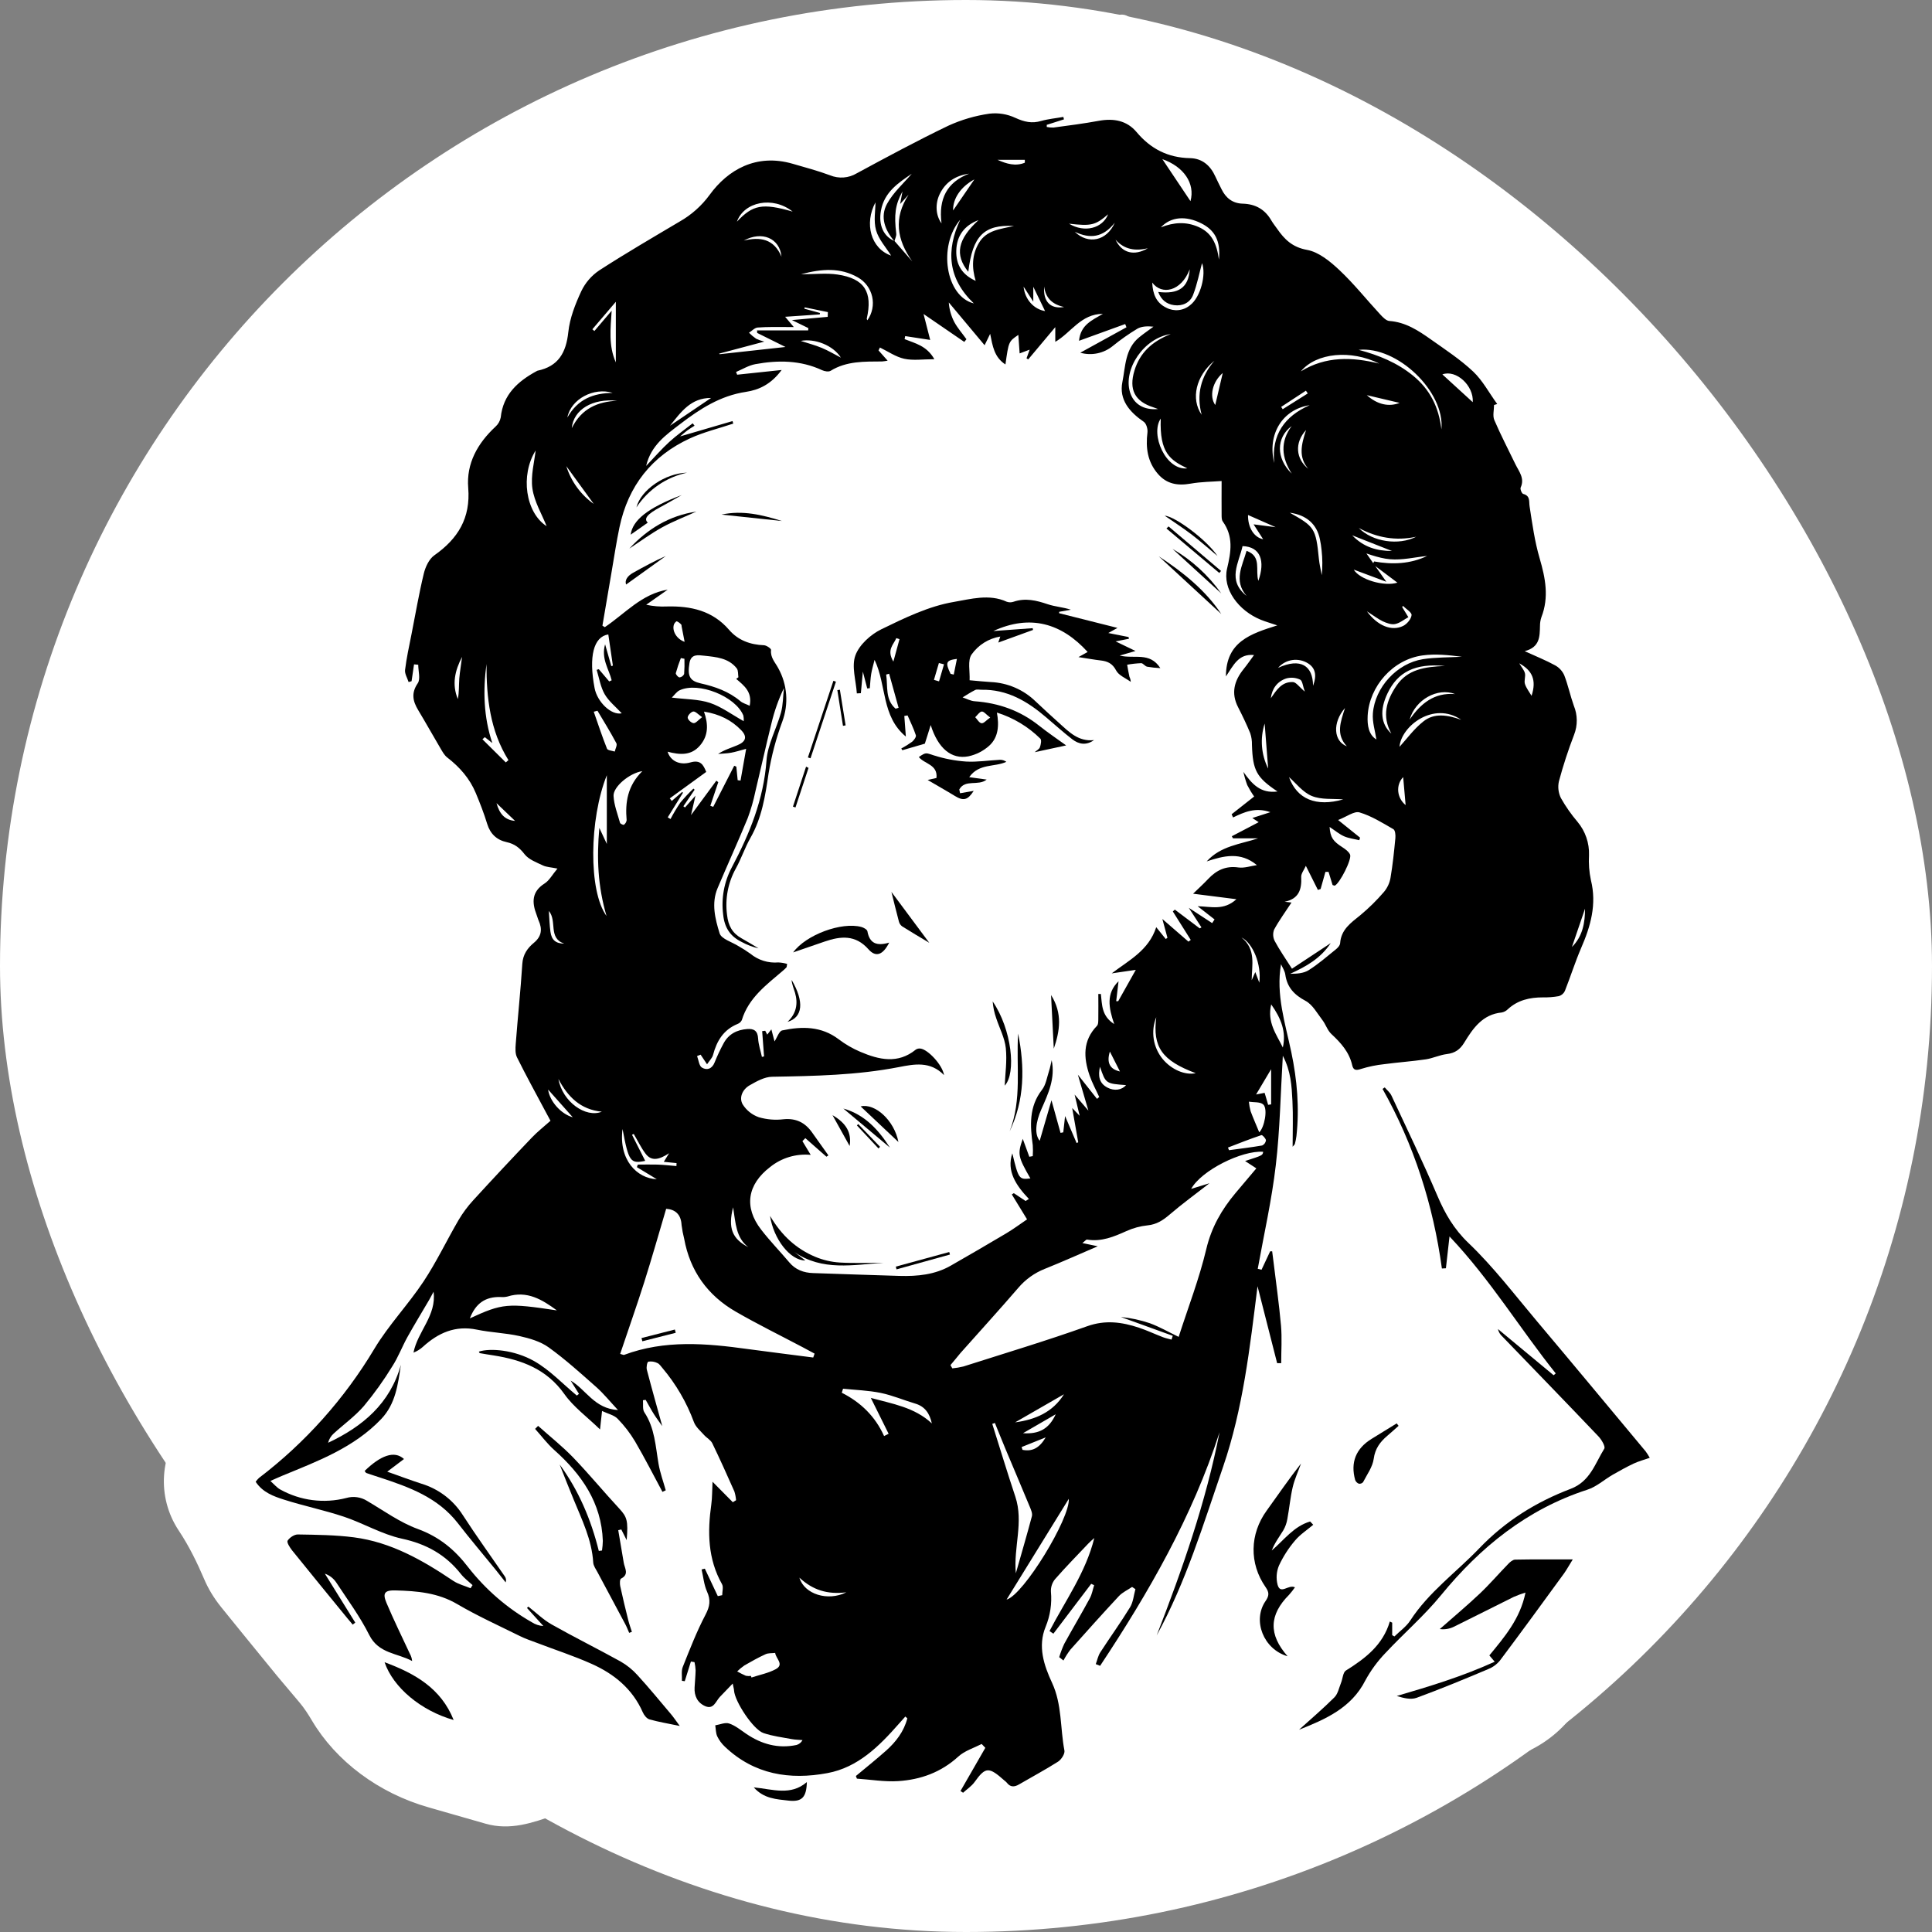 <svg width="512" height="512" viewBox="0 0 512 512" fill="none" xmlns="http://www.w3.org/2000/svg">
	<rect x="0" y="0" width="512" height="512" fill="#808080" stroke="none"/>
	<rect width="512" height="512" rx="256" fill="white" />
	<g clip-path="url(#clip0_448_57805)">
		<path
			d="M453.991 405.999C464.197 402.44 468.411 390.292 462.603 381.178L457.624 373.364L457.491 373.146C456.682 371.768 455.764 370.457 454.746 369.225L447.755 360.84C440.557 352.19 433.109 343.246 425.714 334.468C424.384 332.872 423.054 331.276 421.665 329.579C416.877 323.769 411.95 317.757 405.928 312.022C405.225 311.347 404.486 310.49 403.177 307.431C403.047 307.127 402.917 306.824 402.786 306.521C400.814 301.956 402.51 296.715 405.734 292.93C405.834 292.814 405.932 292.696 406.03 292.578C407.087 291.298 408.403 290.249 409.878 289.486C411.182 288.812 412.595 288.363 414.054 288.216C415.371 288.084 416.68 287.888 417.978 287.629C422.257 286.727 426.248 284.783 429.597 281.97C432.947 279.158 435.55 275.563 437.179 271.504C437.939 269.583 438.583 267.779 439.206 266.066C439.892 264.151 440.541 262.342 441.169 260.89C444.363 253.546 448.196 242.404 445.466 229.187C445.333 228.543 445.255 227.886 445.255 227.229C445.449 220.207 443.649 213.29 440.085 207.271C439.392 206.101 439.192 204.683 439.684 203.416C442.756 195.464 442.783 186.657 439.759 178.687C439.61 178.288 439.349 177.378 439.126 176.559C438.626 174.804 438.003 172.617 437.056 170.175C435.267 165.611 433.924 160.762 433.786 155.861C433.604 149.387 432.074 144.145 431.204 141.159C430.438 138.13 429.855 135.058 429.459 131.96L429.369 131.369C429.266 129.773 429.028 128.191 428.659 126.64C428.168 124.576 429.218 122.36 431.248 121.741C433.637 121.013 434.601 118.151 433.139 116.125L416.371 92.894C416.047 92.441 415.6 91.755 415.121 91.032C413.312 88.27 410.833 84.488 407.008 80.875C402.917 77.002 398.751 74.097 395.075 71.533L393.17 70.198C391.423 68.96 389.046 67.277 386.05 65.68C382.305 63.684 378.71 61.347 375.815 58.244C374.482 56.814 373.059 55.358 371.527 53.918C369.407 51.928 366.692 49.582 363.387 47.489C359.08 44.76 355.057 41.487 351.264 38.08C350.425 37.327 349.548 36.618 348.635 35.957C344.378 32.873 340.261 29.443 336.398 25.878C334.927 24.521 333.322 23.306 331.605 22.253C329.75 21.117 327.787 20.184 325.748 19.467C321.122 17.837 316.612 15.659 312.514 12.964C309.551 11.015 306.28 9.556 302.825 8.654C301.636 8.344 300.668 7.45 300.36 6.26C299.944 4.653 298.367 3.633 296.732 3.911L277.769 7.143C277.397 7.206 277.025 7.254 276.652 7.308C275.476 7.472 274.279 7.366 273.131 7.06C270.054 6.239 266.882 5.818 263.692 5.807C261.946 5.807 260.203 5.942 258.478 6.212C252.403 7.108 246.49 8.879 240.922 11.468C235.053 14.287 229.297 17.278 223.866 20.173C222.299 21.009 220.468 21.202 218.763 20.704L216.89 20.172C212.817 18.977 208.595 18.364 204.351 18.352C190.454 18.352 177.436 25.268 168.631 37.345C168.581 37.409 168.525 37.467 168.46 37.515C168.274 37.655 168.079 37.781 167.875 37.893L164.566 39.856C158.416 43.496 152.058 47.257 145.759 51.332C139.873 55.179 135.179 60.595 132.209 66.968C131.791 67.832 131.393 68.704 131.014 69.584C128.54 75.318 124.654 80.362 120.159 84.697C116.517 88.21 113.971 91.935 112.208 95.591C110.845 98.418 109.326 101.181 107.55 103.768C104.835 107.722 102.818 111.95 101.54 116.352C99.406 123.702 95.865 130.878 92.198 137.596C90.395 140.899 89.4 144.04 88.865 146.261C87.753 150.852 86.918 155.278 86.104 159.561C85.859 160.854 85.614 162.152 85.364 163.445C85.242 164.073 85.114 164.695 84.992 165.323C84.46 168.047 83.827 171.127 83.396 174.522C82.849 179.339 83.583 184.215 85.524 188.657L86.114 190.546C86.511 192.322 87.058 194.06 87.748 195.744L91.92 209.01C92.217 209.954 93.219 210.482 94.166 210.194L94.612 210.058C95.151 209.894 95.731 210.122 96.015 210.608C97.977 214.145 100.618 217.258 103.788 219.77C103.986 219.916 104.13 220.123 104.224 220.351C105.05 222.367 105.615 223.919 106.033 225.324C107.941 231.706 111.848 237.304 117.175 241.294C117.324 241.406 117.416 241.581 117.439 241.767C117.452 241.869 117.432 241.972 117.387 242.065C115.601 245.763 114.552 249.773 114.301 253.872C114.051 257.852 113.7 261.853 113.322 266.109C113.072 268.902 112.816 271.785 112.593 274.701C112.284 278.633 112.242 284.591 115.381 290.922C115.851 291.859 115.687 292.989 114.971 293.755C112.362 296.548 109.924 299.183 107.571 301.754C104.942 304.617 102.624 307.751 100.655 311.102C99.266 313.485 98.032 315.773 96.835 317.986C95.191 321.029 93.642 323.902 92.089 326.238C90.817 328.153 89.142 330.286 87.359 332.553C84.146 336.491 81.189 340.632 78.507 344.949C72.153 355.599 63.81 364.928 53.932 372.428C52.144 373.797 50.535 375.386 49.144 377.157C42.27 385.138 41.517 396.708 47.3 405.511L47.522 405.849C50.141 409.818 52.275 414.184 54.14 418.559C55.18 420.998 56.643 423.463 58.609 425.906C62.509 430.753 66.387 435.483 70.186 440.149L73.314 443.979C73.734 444.511 74.16 445.001 74.591 445.506L75.006 445.996L79.42 451.233C80.658 452.702 81.694 454.326 82.674 455.979C89.024 466.689 100.266 475.189 113.625 478.981L128.658 483.291C141.753 487.045 152.388 474.894 165.444 478.779C168.104 479.545 170.525 480.018 172.85 480.481C173.391 480.588 173.883 480.87 174.249 481.283L181.665 489.658C190.284 499.405 200.898 500.57 205.436 501.065L206.085 501.139C207.42 501.301 208.763 501.382 210.107 501.384C216.105 501.403 221.949 499.519 226.801 496.012C227.16 495.752 227.6 495.626 228.041 495.67C230.809 495.992 233.592 496.17 236.378 496.202C237.442 496.202 238.506 496.165 239.528 496.101C241.611 495.971 243.703 496.434 245.446 497.582L251.114 501.318C254.922 503.829 259.949 503.433 263.317 500.356L265.026 498.796C265.958 497.945 267.198 497.538 268.459 497.538C273.276 497.526 278.002 496.221 282.143 493.76C283.164 493.17 284.191 492.59 285.212 492.01C287.708 490.605 290.533 489.009 293.39 487.174C298.583 483.836 303.333 478.091 305.27 471.047C306.67 465.955 307.732 460.624 310.648 456.221L311.59 454.801C313.568 451.818 318.004 451.757 320.618 454.203C324.019 457.386 328.045 459.858 332.462 461.45C333.64 461.874 334.933 461.376 335.602 460.318C336.709 458.568 339.264 458.577 340.358 460.335L347.91 472.476C350.922 477.318 357.053 479.473 362.122 476.862C362.406 476.715 362.691 476.566 362.978 476.412C365.987 474.805 369.432 474.201 372.842 474.318C373.18 474.329 373.519 474.335 373.858 474.336C377.224 474.346 380.565 473.758 383.727 472.602C390.435 470.133 396.734 467.521 403.693 464.622C408.888 462.479 413.417 458.99 416.813 454.513C422.245 447.256 427.629 439.867 432.837 432.7L433.981 431.104C435.109 429.561 435.934 428.173 436.593 427.066C436.801 426.715 437.03 426.332 437.296 425.901L445.254 413.015C447.275 409.742 450.36 407.265 453.991 405.999ZM210.039 71.665C210.043 71.532 210.193 71.457 210.302 71.532C210.327 71.55 210.348 71.575 210.36 71.604C210.531 71.998 210.698 72.382 210.874 72.754C211.012 73.046 210.826 73.395 210.505 73.43C210.23 73.459 209.992 73.239 210 72.963L210.039 71.665Z"
			fill="white"
		/>
		<path
			d="M338.456 361.256C336.775 354.654 335.088 348.046 333.258 340.864C331.221 357.256 329.401 373.317 324.15 388.661C318.931 403.818 314.313 419.247 306.535 433.393C313.355 415.836 319.559 398.131 323.198 379.547C315.983 401.961 304.407 422.05 291.537 441.464L290.393 441.006C290.787 439.942 291.005 438.798 291.596 437.878C294.187 433.872 296.996 430.004 299.48 425.934C300.321 424.561 300.449 422.742 300.895 421.146L300.018 420.555C298.842 421.359 297.464 421.976 296.512 422.992C292.17 427.652 287.914 432.409 283.658 437.181C282.971 438.085 282.359 439.044 281.828 440.049L280.7 439.165C281.064 437.952 281.514 436.766 282.046 435.617C284.254 431.579 286.611 427.637 288.808 423.567C289.383 422.503 289.59 421.258 289.962 420.092L289.18 419.731C285.839 424.129 282.5 428.532 279.162 432.941L278.13 432.254C282.317 424.189 287.749 416.719 290 407.59C289.468 408.069 288.936 408.516 288.446 409.026C285.462 412.171 282.424 415.272 279.567 418.534C278.829 419.456 278.451 420.615 278.503 421.795C278.8 424.968 278.32 428.165 277.104 431.111C274.975 436.271 276.625 441.283 278.811 445.975C281.471 451.71 280.939 457.951 282.083 463.91C282.253 464.777 281.259 466.304 280.386 466.862C277.034 468.99 273.502 470.884 270.054 472.89C268.815 473.614 267.735 473.656 266.798 472.411C266.619 472.215 266.422 472.037 266.208 471.879C262.026 468.155 261.175 468.219 258.265 472.262C257.472 473.364 256.248 474.156 255.227 475.093L254.535 474.641L261.122 463.191L260.153 462.175C258.068 463.239 255.631 463.979 253.955 465.516C249.385 469.687 243.975 471.635 238.037 472.012C234.414 472.241 230.738 471.608 227.088 471.358L226.817 470.661C229.477 468.443 232.185 466.283 234.771 463.984C237.431 461.622 239.559 458.855 240.453 455.371L239.921 454.903C239.341 455.552 238.755 456.201 238.181 456.855C232.967 462.776 227.376 468.379 219.289 469.89C209.276 471.762 199.865 470.273 192.113 462.904C191.272 462.12 190.584 461.188 190.081 460.154C189.677 459.281 189.708 458.212 189.549 457.228C190.783 457.036 192.172 456.392 193.225 456.743C194.853 457.275 196.279 458.478 197.742 459.467C201.801 462.223 206.196 463.463 211.08 462.441C211.419 462.344 211.736 462.178 212.01 461.955C212.285 461.732 212.511 461.456 212.676 461.143C211.707 461.058 210.723 461.053 209.771 460.872C207.276 460.404 204.706 460.095 202.323 459.276C199.604 458.35 194.72 450.912 194.529 448.008C194.529 447.672 194.406 447.348 194.177 446.161C192.768 447.625 191.746 448.673 190.741 449.731C189.677 450.886 189.097 453.099 186.899 452.152C184.846 451.264 183.941 449.439 184.074 447.172C184.159 445.667 184.314 444.166 184.346 442.661C184.308 441.929 184.21 441.201 184.053 440.485L183.095 440.325L181.467 445.534L180.717 445.438C180.771 444.204 180.51 442.842 180.941 441.756C182.803 437.08 184.633 432.361 186.963 427.924C188.123 425.716 188.389 424.04 187.368 421.779C186.559 419.981 186.389 417.89 185.931 415.927L186.788 415.709C187.93 418.135 189.075 420.562 190.225 422.992L191.395 422.737C191.395 421.758 191.762 420.571 191.342 419.826C187.564 413.123 187.469 405.994 188.506 398.657C188.751 396.902 188.708 395.103 188.831 392.677C191.023 394.885 192.613 396.492 194.204 398.104L195.066 397.572C195.004 396.785 194.854 396.007 194.619 395.252C192.72 390.97 190.804 386.692 188.767 382.484C188.336 381.601 187.261 381.053 186.57 380.271C185.623 379.207 184.394 378.18 183.909 376.903C181.976 371.653 179.138 366.783 175.525 362.512C175.126 362.044 174.748 361.448 174.227 361.224C173.485 360.848 172.643 360.718 171.822 360.852C171.492 360.948 171.247 362.299 171.418 362.98C172.742 368.072 174.184 373.131 175.509 377.93C174.977 377.174 174.11 376.036 173.338 374.833C172.567 373.631 171.849 372.264 171.109 370.976L170.391 371.077C170.492 372.141 170.231 373.477 170.758 374.27C173.53 378.446 173.716 383.25 174.519 387.932C174.929 390.31 175.78 392.608 176.429 394.944L175.557 395.359C173.152 390.895 170.859 386.368 168.3 381.994C167.002 379.812 165.448 377.792 163.671 375.977C162.735 375.014 161.155 374.685 159.548 373.924C159.346 375.685 159.213 376.866 159.016 378.813C155.553 375.451 151.983 372.865 149.573 369.455C144.891 362.836 138.305 360.384 130.84 359.203C129.617 359.011 128.393 358.825 127.175 358.602C127.058 358.602 126.989 358.336 126.898 358.197C129.883 357.208 136.304 357.729 141.545 360.698C145.71 363.06 149.121 366.741 152.866 369.838L153.435 369.386L151.217 365.864C155.292 368.21 157.479 373.312 163.772 373.679C161.565 371.317 159.953 369.3 158.048 367.614C153.941 363.975 149.85 360.272 145.407 357.069C143.226 355.5 140.348 354.67 137.661 354.069C133.937 353.239 130.09 353.138 126.366 352.366C120.663 351.19 116.135 353.217 112.06 356.931C111.334 357.59 110.491 358.107 109.576 358.458C110.682 352.808 115.742 348.616 114.896 342.327C114.502 343.051 114.135 343.79 113.72 344.503C111.805 347.786 109.815 351.026 107.969 354.345C106.564 356.883 105.527 359.666 103.973 362.076C101.722 365.756 99.207 369.269 96.451 372.588C94.099 375.312 91.093 377.467 88.417 379.914C87.698 380.563 87.189 381.411 86.954 382.351C96.115 378.042 103.367 371.977 106.24 361.687C105.452 366.912 104.857 372.014 101.031 376.052C93.812 383.628 84.326 387.166 74.994 391.007C74.037 391.401 73.1 391.837 71.659 392.465C72.722 393.433 73.409 394.263 74.26 394.726C79.587 397.696 85.851 398.506 91.758 396.987C92.679 396.717 93.647 396.645 94.598 396.776C95.549 396.907 96.462 397.238 97.275 397.748C101.702 400.349 105.968 403.462 110.725 405.196C116.407 407.276 120.498 410.66 124.105 415.368C128.707 421.254 134.412 426.185 140.901 429.887C141.826 430.494 142.893 430.848 143.997 430.914L139.656 426.126L140.023 425.769C142.071 427.365 143.96 429.238 146.2 430.499C152.212 433.893 158.404 436.958 164.443 440.304C166.123 441.263 167.638 442.484 168.933 443.922C171.982 447.257 174.849 450.753 177.765 454.206C178.483 455.052 179.1 455.977 180.148 457.398C177.004 456.743 174.514 456.334 172.109 455.653C171.396 455.445 170.678 454.546 170.354 453.796C167.63 447.582 162.746 443.597 156.776 440.937C152.031 438.809 147.067 437.213 142.204 435.346C140.715 434.782 139.198 434.281 137.773 433.569C132.213 430.813 126.531 428.248 121.2 425.12C116.045 422.082 110.517 421.63 104.846 421.476C101.957 421.391 101.319 422.167 102.415 424.764C104.335 429.323 106.532 433.771 108.618 438.261C108.951 438.854 109.156 439.51 109.219 440.187C105.325 438.059 100.345 438.277 97.844 433.271C95.403 428.381 92.088 423.923 89.082 419.332C88.358 418.265 87.31 417.461 86.092 417.039C88.774 421.362 91.459 425.686 94.147 430.009C93.918 430.185 93.695 430.366 93.471 430.541C92.977 429.956 92.476 429.376 91.992 428.78C87.119 422.811 82.235 416.858 77.404 410.857C76.803 410.106 75.941 408.729 76.218 408.292C76.75 407.468 78.005 406.627 78.947 406.648C83.9 406.733 88.885 406.776 93.78 407.409C103.612 408.686 112.002 413.474 120.078 418.917C121.445 419.837 123.153 420.252 124.701 420.901L125.233 420.071C124.169 419.098 123.014 418.236 122.147 417.134C118.104 412 112.97 409.154 106.495 407.76C101.207 406.606 96.334 403.685 91.141 401.945C85.948 400.206 80.538 399.099 75.308 397.434C72.504 396.545 69.6 395.497 67.753 392.683C68.014 392.316 68.31 391.976 68.637 391.667C80.923 382.303 91.306 370.677 99.228 357.415C102.994 351.143 108.182 345.737 112.236 339.619C115.683 334.416 118.38 328.718 121.53 323.318C122.636 321.444 123.936 319.691 125.409 318.088C130.544 312.474 135.74 306.918 140.997 301.42C142.412 299.936 144.045 298.659 145.886 297.015C145.572 296.44 144.992 295.382 144.428 294.312C141.938 289.636 139.385 284.991 137.033 280.251C136.501 279.229 136.586 277.82 136.677 276.617C137.209 269.557 137.969 262.513 138.416 255.448C138.571 252.958 139.778 251.261 141.491 249.846C143.556 248.138 143.758 246.218 142.736 243.941C142.518 243.462 142.412 242.93 142.204 242.435C140.938 239.158 140.885 236.311 144.332 234.125C145.577 233.337 146.359 231.816 147.732 230.182C146.024 229.831 144.843 229.81 143.87 229.347C142.156 228.533 140.145 227.799 139.034 226.4C137.703 224.671 136.373 223.633 134.245 223.17C131.67 222.606 129.931 221.01 129.111 218.34C128.265 215.568 127.207 212.849 126.089 210.168C124.493 206.327 121.833 203.299 118.54 200.756C117.742 200.145 117.21 199.134 116.678 198.229C114.71 194.899 112.826 191.51 110.826 188.19C109.4 185.812 108.921 183.689 110.709 181.072C111.48 179.933 110.836 177.832 110.836 176.166L109.724 176.06L109.07 180.524L108.288 180.758C107.953 179.694 107.224 178.561 107.346 177.539C107.735 174.389 108.41 171.272 109.038 168.144C110.102 162.759 111.023 157.338 112.31 152.007C112.736 150.246 113.704 148.15 115.098 147.166C121.376 142.756 124.733 137.297 124.084 129.29C123.552 122.821 126.568 117.479 131.293 113.085C132.017 112.443 132.511 111.582 132.697 110.632C133.325 104.541 137.246 101.056 142.183 98.369C142.254 98.316 142.333 98.275 142.417 98.247C147.993 97.087 150.025 93.459 150.61 87.989C151.009 84.265 152.462 80.589 154.047 77.168C155.11 74.938 156.753 73.034 158.803 71.656C165.783 67.139 172.976 62.953 180.132 58.707C183.247 56.935 185.95 54.524 188.064 51.631C192.853 45.05 200.381 40.581 210.09 43.406C213.405 44.369 216.751 45.258 219.98 46.46C221.119 46.929 222.351 47.125 223.579 47.033C224.807 46.941 225.996 46.562 227.051 45.928C235.074 41.592 243.107 37.256 251.322 33.314C254.781 31.734 258.448 30.659 262.212 30.122C264.564 29.846 266.947 30.233 269.091 31.239C271.416 32.303 273.47 32.787 275.944 32.047C277.832 31.515 279.838 31.34 281.796 30.983L281.961 31.632L277.401 33.085V33.644C277.987 33.767 278.585 33.82 279.184 33.803C283.222 33.271 287.265 32.739 291.271 32.005C295.139 31.313 298.624 31.936 301.199 34.995C304.923 39.443 309.525 41.799 315.377 41.911C318.601 41.975 320.777 43.874 322.086 46.79C322.618 47.923 323.15 49.019 323.719 50.136C324.858 52.488 326.677 53.903 329.321 53.972C332.705 54.062 335.227 55.488 336.919 58.425C337.36 59.186 337.929 59.877 338.435 60.606C340.403 63.437 342.473 65.517 346.383 66.224C349.49 66.783 352.523 69.289 354.965 71.587C358.822 75.21 362.142 79.408 365.743 83.292C366.419 84.026 367.339 84.994 368.164 85.058C372.473 85.356 375.868 87.596 379.193 89.947C383.023 92.66 387.003 95.267 390.397 98.46C392.951 100.875 394.653 104.168 396.781 107.068L395.936 107.328C395.936 108.669 395.526 110.185 396.01 111.318C397.707 115.298 399.734 119.139 401.596 123.023C402.543 124.965 404.118 126.747 402.99 129.205C402.804 129.604 403.293 130.801 403.666 130.891C405.602 131.424 405.145 132.823 405.363 134.222C406.071 138.835 406.714 143.506 408.023 147.969C409.55 153.199 410.545 158.269 408.491 163.547C408.234 164.304 408.107 165.099 408.114 165.898C408.028 168.676 408.114 171.511 404.06 172.565C407.22 174.006 409.747 175.023 412.12 176.321C413.187 176.906 414.035 177.823 414.535 178.933C415.556 181.556 416.131 184.36 417.078 187.009C418.095 189.475 418.12 192.239 417.147 194.723C415.592 198.758 414.251 202.873 413.13 207.05C412.793 208.552 412.98 210.124 413.662 211.503C414.926 213.739 416.402 215.848 418.068 217.802C420.132 220.272 421.214 223.417 421.105 226.634C420.977 228.847 421.145 231.068 421.606 233.236C423.202 239.652 421.531 245.473 419.004 251.266C417.408 254.991 416.195 258.858 414.705 262.62C414.552 262.948 414.331 263.241 414.055 263.476C413.78 263.712 413.457 263.886 413.109 263.987C411.715 264.236 410.3 264.346 408.885 264.317C405.416 264.317 402.219 265.019 399.575 267.472C399.141 267.909 398.584 268.204 397.979 268.318C392.914 268.807 390.371 272.489 388.046 276.298C386.918 278.144 385.588 279.075 383.444 279.336C381.55 279.565 379.72 280.458 377.842 280.74C374.187 281.272 370.494 281.528 366.829 282.017C364.753 282.235 362.704 282.656 360.71 283.273C359.375 283.73 358.652 283.651 358.343 282.283C357.561 278.814 355.353 276.372 352.837 274.032C351.773 273.053 351.336 271.462 350.432 270.307C349.059 268.509 347.846 266.243 345.99 265.243C342.984 263.647 341.1 261.657 340.616 258.262C340.478 257.289 339.85 256.384 339.483 255.523C338.089 263.577 340.605 271.175 342.217 278.868C343.755 286.21 344.383 293.583 343.569 301.058C343.482 301.757 343.347 302.448 343.164 303.128C343.106 303.346 342.866 303.516 342.558 303.899C342.558 299.707 342.712 295.733 342.51 291.774C342.308 287.816 342.116 283.879 339.962 279.788C339.35 289.896 339.206 299.388 338.105 308.746C337.041 317.971 334.961 327.085 333.317 336.246L334.317 336.501C335.083 334.873 335.846 333.245 336.605 331.617H337.137C337.232 332.394 337.339 333.171 337.435 333.942C338.132 339.725 338.967 345.498 339.478 351.297C339.765 354.59 339.531 357.931 339.531 361.251L338.456 361.256ZM237.037 63.942C234.494 61 233.185 57.478 235.069 54.025C236.718 51.003 239.468 48.583 241.628 46.045C238.117 48.439 234.356 50.876 233.462 55.797C232.76 59.67 234.143 62.66 237.09 63.905L241.767 69.284C237.644 63.495 236.766 57.797 240.782 51.599L238.543 54.068C238.782 52.791 238.91 52.089 239.165 50.721C237.213 54.286 236.925 56.925 237.511 61.894C237.59 62.532 237.207 63.25 237.037 63.942ZM298.523 86.734L298.187 85.877L285.951 90.314C286.377 86.058 289.361 84.909 292.282 83.169C286.43 83.196 283.871 88.144 279.662 90.591V86.697C276.939 89.926 274.715 92.586 272.486 95.246L272.039 94.959C272.278 94.288 272.523 93.624 272.874 92.66L270.214 93.655C270.086 91.868 269.985 90.362 269.873 88.75C267.309 90.49 267.309 90.49 266.452 96.587C263.452 94.65 263.048 91.66 262.404 88.474L260.93 91.49L251.439 80.147C251.561 81.979 252.066 83.764 252.923 85.388C253.796 86.984 255.051 88.399 256.115 89.894L255.546 90.612L244.751 83.212C245.368 85.627 245.975 88 246.512 90.085L239.883 89.069C239.83 89.335 239.782 89.601 239.729 89.873C242.485 90.995 245.581 91.586 247.614 95.193C244.57 95.193 242.011 95.597 239.633 95.076C237.378 94.581 235.329 93.129 233.191 92.097L232.818 92.863L235.233 95.581C234.752 95.677 234.265 95.746 233.776 95.789C229.083 95.826 224.37 95.65 220.119 98.268C219.587 98.593 218.523 98.406 217.868 98.103C212.149 95.443 206.164 95.406 200.163 96.507C198.396 96.832 196.758 97.864 195.066 98.571L195.353 99.3L207.143 98.05C204.387 101.801 201.158 103.333 197.683 103.849C190.9 104.86 185.447 108.392 180.238 112.388C176.514 115.245 172.519 117.99 171.231 123.475C173.477 121.129 175.323 118.98 177.398 117.091C179.334 115.319 181.505 113.808 183.569 112.18L184.064 112.813C183.399 113.25 182.718 113.649 182.079 114.122C181.441 114.596 180.882 115.112 180.233 115.654L194.13 111.59L194.321 112.26C190.496 113.542 186.516 114.489 182.867 116.165C172.721 120.831 166.465 128.785 164.166 139.739C163.347 143.639 162.762 147.586 162.086 151.513C161.263 156.28 160.451 161.046 159.649 165.813L160.282 166.202C165.656 162.605 170.05 157.386 176.956 156.258L171.247 160.264C173.049 160.658 174.896 160.812 176.738 160.722C183.08 160.562 188.831 161.818 193.23 166.931C195.609 169.681 198.811 170.857 202.456 170.995C203.131 171.022 204.382 171.884 204.339 172.245C204.11 174.283 205.44 175.533 206.26 177.097C207.443 179.234 208.151 181.601 208.334 184.036C208.518 186.471 208.173 188.917 207.324 191.207C205.662 195.689 204.438 200.321 203.669 205.039C202.801 210.955 201.902 216.744 198.881 222.032C197.396 224.644 196.449 227.554 194.991 230.182C192.923 233.919 192.111 238.223 192.677 242.456C192.991 245.329 194.076 247.292 196.513 248.66C198.035 249.511 199.524 250.426 201.03 251.32C199.469 250.968 197.965 250.4 196.561 249.633C193.544 248.149 192.012 245.909 191.645 242.376C191.096 238.059 191.901 233.677 193.949 229.837C198.662 220.957 202.387 211.812 203.131 201.523C203.44 197.234 205.791 193.117 206.967 188.855C207.536 186.77 207.499 184.524 207.749 182.348C206.317 185.336 205.21 188.468 204.445 191.691C202.961 197.687 201.636 203.72 200.189 209.721C199.691 212.135 199.01 214.507 198.152 216.818C195.587 223.043 192.789 229.172 190.171 235.364C188.464 239.392 189.528 243.526 190.703 247.335C191.161 248.84 193.975 249.633 195.72 250.74C196.799 251.352 197.845 252.02 198.854 252.74C200.928 254.453 203.591 255.284 206.27 255.054C207.058 255.091 207.839 255.223 208.595 255.448C208.483 256.039 208.51 256.262 208.414 256.368C208.113 256.69 207.791 256.992 207.451 257.273C203.105 260.997 198.375 264.445 196.587 270.339C196.359 270.811 195.957 271.175 195.465 271.356C191.741 272.893 189.948 275.84 188.969 279.554C188.751 280.384 188.022 281.076 187.373 282.044L185.67 279.495L184.734 279.868C185.133 280.932 185.266 282.438 185.995 282.906C187.288 283.709 188.687 283.315 189.379 281.56C190.072 279.833 190.864 278.147 191.751 276.511C193.076 274.026 195.295 272.909 198.029 272.702C199.822 272.569 200.796 273.196 200.907 275.202C201.003 276.851 201.562 278.469 201.918 280.097L202.482 279.953C202.312 277.722 202.145 275.493 201.982 273.265L202.791 273.159C202.966 273.516 203.147 273.877 203.323 274.186L204.419 272.797C204.798 274.255 205.079 275.319 205.259 275.989C205.956 274.925 206.467 273.25 207.302 273.069C212.527 271.962 217.655 271.925 222.263 275.42C224.032 276.762 225.96 277.878 228.003 278.745C232.94 280.841 237.936 282.028 242.692 278.16C243.053 277.922 243.488 277.822 243.916 277.878C245.89 278.091 249.768 282.203 250.178 284.917C246.507 281.118 242.198 282.023 238.218 282.789C227.088 284.954 215.873 285.156 204.6 285.353C202.594 285.385 200.493 286.571 198.657 287.619C196.822 288.667 195.789 290.812 196.795 292.631C197.793 294.239 199.312 295.455 201.099 296.078C203.232 296.701 205.47 296.882 207.675 296.611C210.952 296.302 213.314 297.478 215.155 300.037C216.623 302.085 218.076 304.139 219.539 306.192L219.007 306.533L213.426 301.622L212.649 302.41L214.846 306.054C210.976 305.683 207.113 306.84 204.084 309.278C198.024 313.928 197.104 319.918 201.716 325.872C204.041 328.883 206.707 331.623 209.164 334.533C210.835 336.523 212.99 337.299 215.49 337.379C223.109 337.629 230.727 337.911 238.367 338.129C243.113 338.262 247.773 337.826 252.003 335.389C256.919 332.564 261.829 329.734 266.697 326.829C268.65 325.659 270.485 324.292 272.182 323.142L268.144 316.54L268.676 316.205L271.794 318.274L272.672 317.742C269.283 314.173 266.686 310.369 268.277 305.644C269.916 312.454 270.054 312.651 273.065 312.294C269.751 306.517 269.623 305.857 271.044 301.803C271.645 303.442 272.209 304.995 272.778 306.554L273.693 306.384C273.757 305.424 273.757 304.46 273.693 303.5C272.991 298.34 272.629 293.317 276.156 288.785C277.178 287.465 277.449 285.539 277.992 283.869C278.306 282.927 278.476 281.932 278.705 280.958C279.716 285.747 277.784 289.865 275.986 293.929C274.422 297.456 274.129 300.579 275.529 302.324C276.481 299.047 277.508 295.504 278.652 291.578C279.545 294.802 280.296 297.515 281.051 300.223L281.78 300.079C281.924 298.765 282.073 297.456 282.259 295.765C283.419 298.483 284.387 300.707 285.318 302.931L285.738 302.702L284.142 293.631L286.121 295.701C285.642 293.679 285.281 292.142 284.786 290.072L288.436 294.328C287.425 290.886 286.605 288.093 285.642 284.8L290.718 291.211L291.308 290.721C290.447 288.816 289.42 286.965 288.744 284.991C287.148 280.325 286.882 275.803 290.702 271.866C291.117 271.435 291.048 270.462 291.064 269.738C291.106 267.61 291.064 265.519 291.064 263.407H291.739C292.074 266.206 291.878 269.233 295.272 271.387C293.809 267.073 293.075 263.306 296.426 260.039C296.214 261.838 296.011 263.583 295.804 265.322H296.336L300.996 257.023L294.612 257.954C299.251 254.443 304.428 251.857 306.412 245.717C307.423 246.968 308.184 247.904 308.94 248.846L309.386 248.527L308.035 243.541L314.951 249.543L315.563 249.09C313.978 246.579 312.394 244.065 310.812 241.546L311.344 241.057L317.941 246.031L318.399 245.771L315.042 240.583L321.235 244.632C321.442 244.308 321.655 243.983 321.868 243.659L317.388 240.158C320.926 240.238 324.304 241.382 327.661 238.301L316.18 236.843C317.457 235.598 318.878 234.311 320.192 232.922C322.378 230.603 324.852 229.411 328.172 229.885C329.768 230.108 331.449 229.501 333.088 229.267C328.731 225.634 324.283 226.804 319.787 228.278C323.512 224.155 328.662 223.74 333.402 222.17H326.752L326.443 221.612L333.567 217.887L331.88 216.781L336.668 215.233C332.662 213.844 329.72 215.233 326.778 216.632L326.395 215.786L332.364 211.083C331.685 210.117 331.074 209.106 330.534 208.056C330.113 206.912 329.77 205.74 329.508 204.55C331.753 207.715 333.998 210.343 338.552 209.753C332.976 206.029 331.987 204.167 331.779 197.389C331.809 196.345 331.656 195.304 331.327 194.314C330.359 191.957 329.257 189.658 328.098 187.397C326.182 183.673 327.092 180.396 329.571 177.316C330.54 176.113 331.417 174.831 332.333 173.591C328.177 173.182 326.89 176.331 324.884 179.263C324.884 170.054 331.433 167.957 338.493 165.734C336.599 165.09 335.344 164.739 334.141 164.249C328.193 161.828 323.932 156.077 325.188 150.688C326.252 146.187 326.906 142.176 324.044 138.185C323.719 137.739 323.746 136.983 323.74 136.371C323.708 133.653 323.74 130.939 323.74 127.476C321.288 127.667 318.362 127.662 315.521 128.168C312.094 128.774 309.184 128.285 306.849 125.577C304.093 122.384 303.587 118.66 304.088 114.601C304.199 113.691 303.79 112.249 303.119 111.787C299.353 109.201 296.496 105.934 297.448 101.221C298.273 97.108 298.14 92.432 301.912 89.373C303.125 88.388 304.423 87.505 305.678 86.574C304.167 86.415 302.609 86.436 301.422 87.106C299.157 88.471 296.99 89.993 294.937 91.66C293.748 92.64 292.34 93.317 290.832 93.632C289.325 93.948 287.763 93.894 286.281 93.475L298.523 86.734ZM251.891 361.788L252.375 362.629C253.361 362.535 254.339 362.37 255.301 362.134C266.261 358.633 277.29 355.33 288.122 351.462C292.947 349.743 297.31 350.361 301.811 351.845C303.986 352.568 306.067 353.558 308.227 354.383C308.945 354.659 309.722 354.803 310.466 355.01C310.573 354.67 310.685 354.335 310.791 354L297.044 349.02C299.662 349.272 302.241 349.827 304.731 350.674C307.253 351.6 309.615 352.962 312.355 354.287C314.866 346.493 317.819 338.858 319.686 330.99C321.054 325.233 323.762 320.541 327.422 316.173C329.21 314.045 331.013 311.917 332.944 309.629L329.96 307.682C334.615 306.182 334.615 306.182 334.748 305.235C329.119 304.814 318.356 310.182 315.675 315.066L320.527 313.571C316.957 316.354 313.318 318.998 309.913 321.919C308.168 323.414 306.482 324.499 304.114 324.733C302.181 324.934 300.293 325.444 298.523 326.244C295.171 327.75 291.867 329.138 288.074 328.5C287.856 328.463 287.568 328.862 286.839 329.42L290.915 330.277C286.212 332.293 281.583 334.373 276.875 336.262C274.159 337.335 271.751 339.062 269.863 341.29C264.824 347.142 259.637 352.818 254.525 358.58C253.636 359.623 252.801 360.724 251.891 361.756V361.788ZM215.501 359.788L215.873 358.724C214.846 358.192 213.82 357.612 212.788 357.064C206.845 353.925 200.801 350.956 194.986 347.605C187.538 343.306 182.872 336.853 181.313 328.287C181.005 327.087 180.774 325.867 180.622 324.637C180.473 321.669 178.786 320.493 176.541 320.344C174.583 326.93 172.764 333.384 170.737 339.773C168.71 346.163 166.48 352.435 164.352 358.798C165.065 358.99 165.252 359.112 165.374 359.064C176.153 355.026 187.155 355.984 198.194 357.516C203.956 358.293 209.707 359.006 215.501 359.756V359.788ZM342.26 239.179C340.664 241.616 338.993 243.893 337.653 246.351C337.466 246.838 337.383 247.36 337.411 247.881C337.438 248.403 337.575 248.913 337.812 249.378C339.063 251.724 340.6 253.916 342.382 256.72L352.656 249.936C349.948 254.022 346.096 256.166 341.904 258.066C343.659 258.066 345.468 257.954 346.809 257.108C349.346 255.512 351.634 253.517 353.975 251.623C354.507 251.203 355.108 250.559 355.151 249.947C355.406 246.324 358.008 244.552 360.508 242.531C362.756 240.66 364.844 238.605 366.749 236.386C367.649 235.32 368.251 234.035 368.494 232.662C369.09 229.177 369.452 225.644 369.787 222.117C369.867 221.319 369.75 220.016 369.255 219.739C366.361 218.068 363.45 216.238 360.296 215.297C358.902 214.876 356.922 216.424 354.614 217.308L360.434 221.989L360.226 222.654C358.875 222.33 357.449 222.176 356.199 221.628C354.949 221.08 353.81 220.111 352.352 219.148C352.555 221.979 353.289 222.947 355.763 224.538C356.534 225.038 357.407 225.666 357.774 226.448C358.338 227.666 355.044 234.103 353.741 234.694C353.624 234.747 353.422 234.614 353.145 234.534L352.081 231.06H351.251L349.974 235.598L349.256 235.838L346.064 229.454C345.575 230.571 344.787 231.507 344.835 232.401C345 235.731 344.202 238.216 340.44 238.971L342.26 239.179ZM195.492 206.758L196.247 206.859C196.726 204.151 197.205 201.437 197.737 198.447C196.141 198.868 194.975 199.256 193.773 199.474C192.571 199.692 191.459 199.698 190.304 199.804C191.964 198.692 193.715 198.208 195.39 197.5C197.699 196.553 198.088 195.218 196.412 193.494C193.837 190.834 190.661 189.238 186.564 188.584C187.756 191.973 187.735 194.968 185.5 197.57C183.165 200.304 180.132 200.059 176.924 199.208C177.664 201.634 180.074 202.879 182.989 202.044C185.649 201.278 186.405 202.704 187.155 204.566L177.499 211.578L178.031 212.264L180.786 209.865L180.994 210.093L176.956 216.605L177.69 217.052C178.474 215.558 179.341 214.109 180.286 212.711C181.377 211.406 182.538 210.163 183.766 208.987L184.08 209.285L181.1 213.674L181.531 213.988L184.308 210.865C183.899 212.647 183.596 213.988 183.127 216.009L189.841 206.891L190.347 207.284L188.245 213.541L189.012 213.818L194.571 202.938L195.135 203.177C195.247 204.358 195.369 205.561 195.492 206.758ZM195.098 179.912L195.683 179.481C195.555 178.683 195.683 177.677 195.247 177.124C193.065 174.358 189.794 174.118 186.633 173.772C184.995 173.597 183.133 173.24 182.718 175.709C182.133 179.199 182.808 180.449 185.67 181.098C189.501 181.96 193.119 183.226 196.21 185.817C196.822 186.349 197.683 186.557 198.673 187.036C199.428 183.338 197.162 181.678 195.098 179.912ZM269.208 416.938C270.639 411.905 272.118 406.882 273.464 401.823C273.661 401.078 273.225 400.094 272.895 399.296C270.799 394.22 268.639 389.187 266.511 384.101C265.537 381.776 264.606 379.43 263.654 377.095L262.962 377.345C264.989 383.771 266.937 390.225 269.07 396.62C271.336 403.408 268.549 410.053 269.208 416.938ZM234.292 380.569L235.494 379.967L230.775 370.46C236.473 372.024 242.347 372.924 246.949 377.222C246.369 374.562 245.113 372.727 242.549 371.966C239.49 371.061 236.521 369.779 233.419 369.141C230.142 368.471 226.753 368.369 223.417 368.024L223.077 369.088C228.131 371.636 231.956 375.381 234.292 380.569ZM161.208 168.133C157.303 168.729 155.973 173.985 157.574 182.364C158.277 186.03 162.001 189.637 164.767 189.031C163.171 187.307 161.331 185.839 160.251 183.982C159.171 182.125 158.782 179.688 158.122 177.518L158.686 177.337L161.448 180.588L162.097 180.284C161.394 177.342 159.25 174.576 160.357 170.745L162.006 176.539L162.421 176.395C162.024 173.639 161.62 170.885 161.208 168.133ZM200.663 88.229L200.62 87.553H214.171L214.219 86.952L209.872 84.824L219.347 83.967L219.395 82.712L213.24 81.445L213.171 81.813L217.31 82.946L217.241 83.323L208.069 83.951L210.356 86.665H208.478C205.914 86.665 203.339 86.601 200.785 86.798C199.992 86.862 199.253 87.691 198.492 88.176C199.072 88.768 199.708 89.303 200.391 89.772C201.085 90.097 201.811 90.35 202.557 90.527L190.565 93.719L190.703 93.868L208.159 91.953L200.663 88.229ZM283.243 397.2L266.75 423.912C271.235 422.689 283.658 402.296 283.238 397.2H283.243ZM147.578 347.27C143.694 344.418 139.683 341.949 134.495 343.593C133.895 343.735 133.275 343.778 132.66 343.721C128.627 343.615 126.063 345.386 124.515 349.382C133.155 345.397 134.527 345.296 147.583 347.27H147.578ZM197.093 191.127C197.13 190.628 197.099 190.127 197.002 189.637C194.954 184.54 185.096 180.593 180.095 182.939C179.318 183.301 178.77 184.163 178.031 184.87C181.755 185.338 185.128 185.275 188.139 186.275C191.15 187.275 193.965 189.376 197.098 191.127H197.093ZM160.814 205.438C156.149 217.063 155.909 236.146 160.735 242.749C158.415 234.838 158.112 227.464 158.83 219.398C159.596 221.053 160.086 222.106 160.814 223.655V205.438ZM199.003 444.134L199.152 444.56C201.28 443.853 203.589 443.411 205.536 442.373C207.946 441.113 205.568 439.506 205.43 438.038C204.568 438.144 203.61 438.038 202.86 438.394C200.95 439.261 199.136 440.293 197.29 441.347C196.601 441.821 195.955 442.355 195.359 442.943C196.104 443.367 196.871 443.752 197.657 444.097C198.102 444.188 198.559 444.201 199.008 444.134H199.003ZM364.759 195.974C364.435 193.755 363.647 191.377 363.828 189.057C364.36 182.141 370.212 175.794 377.06 174.693C380.459 174.161 383.976 174.241 387.423 174.049C383.96 173.613 380.422 173.219 377.001 173.693C369.143 174.757 362.881 181.848 362.445 189.653C362.307 192.297 362.727 194.734 364.764 195.974H364.759ZM170.231 204.358C166.778 204.89 162.485 208.529 162.597 210.913C162.708 213.296 163.661 215.701 164.31 218.047C164.384 218.313 165.198 218.675 165.331 218.579C165.531 218.437 165.698 218.256 165.825 218.046C165.951 217.837 166.033 217.603 166.065 217.361C165.65 212.636 166.3 208.231 170.231 204.358ZM315.292 71.353C313.004 77.312 307.844 78.269 305.348 74.88C305.497 77.95 306.412 80.264 309.115 81.562C310.105 82.08 311.225 82.293 312.335 82.175C313.445 82.058 314.496 81.615 315.356 80.903C318.207 78.775 319.697 72.641 318.548 69.73C317.872 72.21 317.287 75.295 316.175 78.174C315.388 80.206 313.414 81.174 311.158 80.871C309.136 80.6 307.721 79.461 306.939 77.37C312.307 78.025 314.989 76.258 315.292 71.332V71.353ZM256.61 72.034C252.928 67.464 253.817 63.394 259.318 58.329C255.541 59.744 253.519 62.516 253.423 66.427C253.333 70.188 254.977 72.811 258.568 74.433C257.504 70.922 257.552 67.581 259.398 64.421C261.414 60.973 265.048 60.729 268.714 59.888C260.781 59.452 257.749 62.5 256.61 72.013V72.034ZM358.758 150.954C360.301 153.582 366.781 155.519 370.329 154.412L363.791 149.502L364.158 148.789C369.047 149.682 373.788 149.448 378.198 147.336C374.953 147.666 371.596 148.491 368.34 148.203C365.084 147.916 361.955 146.512 358.763 145.597L360.194 143.937L367.387 154.173L358.758 150.954ZM164.98 299.201C163.916 307.336 168.784 312.305 174.056 312.502L168.784 309.31L169.024 308.629C170.758 308.629 172.498 308.576 174.232 308.629C175.966 308.682 177.584 308.884 179.26 309.017L179.291 308.235L175.913 307.895L177.318 305.618C174.711 307.32 172.663 307.857 171.066 305.719C169.864 304.123 168.976 302.255 167.949 300.51L167.486 300.723L170.987 307.639C167.071 308.459 166.613 307.895 164.98 299.201ZM128.484 195.351L127.85 195.915L134.038 202.049L134.745 201.448C129.856 193.617 128.92 184.908 128.92 175.97C127.978 183.035 128.159 189.994 130.468 196.915L128.484 195.351ZM254.482 58.202C248.523 65.203 250.604 78.546 258.078 80.408C251.162 73.79 250.673 66.341 254.482 58.202ZM381.991 113.776C382.928 103.742 370.25 91.65 360.067 92.714C365.318 94.113 370.244 96.087 374.511 99.587C378.948 103.226 381.289 107.86 381.991 113.776ZM329.289 144.724C328.316 149.193 325.134 153.768 330.353 157.918C326.847 153.853 329.247 149.938 330.353 145.98C334.461 147.443 332.599 151.156 333.482 153.923C335.322 148.688 334.099 144.894 329.289 144.724ZM315.489 53.307C316.782 48.599 313.68 44.145 308.04 42.177L315.489 53.307ZM158.335 188.35L157.351 188.616C158.495 191.888 159.575 195.191 160.862 198.41C161.038 198.868 162.208 198.942 162.916 199.171C163.081 198.426 163.618 197.479 163.347 196.968C161.783 194.021 160.027 191.196 158.335 188.35ZM212.319 72.683C216.001 72.683 219.028 72.321 221.938 72.752C229.105 73.816 231.323 77.365 229.695 84.457C229.695 84.574 229.802 84.733 229.86 84.877C230.501 83.982 230.945 82.962 231.164 81.883C231.383 80.804 231.372 79.691 231.132 78.617C230.891 77.543 230.426 76.531 229.768 75.649C229.11 74.767 228.273 74.034 227.312 73.497C222.715 70.89 217.868 71.194 212.319 72.667V72.683ZM368.733 194.436C366.164 189.786 367.382 185.663 370.111 181.668C373.043 177.411 377.501 176.698 382.928 176.491C375.011 175.725 370.415 178.055 367.701 183.753C365.589 188.169 365.903 191.861 368.728 194.42L368.733 194.436ZM144.859 139.441C143.598 136.249 141.598 132.972 141.092 129.46C140.603 126.039 141.624 122.4 141.949 119.389C137.847 125.928 139.262 135.85 144.859 139.441ZM310.259 88.527C303.098 89.591 297.629 97.842 299.454 103.902C300.406 107.052 303.082 108.759 306.902 108.392C306.295 108.174 305.998 108.062 305.694 107.961C300.699 106.365 299.108 103.226 300.651 98.172C302.071 93.538 305.21 90.532 310.259 88.527ZM333.71 300.074C335.062 298.84 336.062 293.865 334.774 292.7C333.95 291.955 332.263 292.168 330.965 291.961C331.045 292.817 331.2 293.664 331.428 294.493C332.104 296.318 332.912 298.116 333.71 300.074ZM390.296 106.583C390.594 102.178 385.886 97.869 382.241 99.22L390.296 106.583ZM344.771 98.396C351.358 94.352 358.348 94.581 365.52 96.358C358.034 92.618 348.884 93.469 344.771 98.374V98.396ZM307.673 60.239C311.041 58.909 314.308 58.67 317.675 60.175C321.128 61.724 322.464 64.591 323.027 68.789C323.522 63.841 321.963 60.995 318.335 59.18C314.233 57.116 310.296 57.43 307.673 60.218V60.239ZM269.017 376.94C274.337 376.227 278.992 374.28 281.961 369.492L269.017 376.94ZM339.962 277.623C340.898 273.457 339.547 269.946 336.881 266.174C335.732 270.967 338.312 274.159 339.962 277.601V277.623ZM325.427 304.133C325.517 304.362 325.608 304.586 325.704 304.814C328.63 304.415 331.556 304.069 334.482 303.564C334.756 303.441 334.993 303.249 335.171 303.006C335.348 302.764 335.459 302.479 335.493 302.181C335.408 301.649 334.535 300.734 334.285 300.819C331.3 301.814 328.348 302.984 325.427 304.112V304.133ZM162.097 82.345C161.799 87.133 161.229 91.581 163.203 96.044V79.977C161.001 82.563 158.99 84.914 156.984 87.26L157.516 87.723L162.097 82.345ZM256.903 46.013C253.269 46.502 250.572 48.221 249.013 51.477C247.805 53.999 247.949 57.063 249.513 59.196C248.688 52.684 250.939 48.263 256.897 45.992L256.903 46.013ZM387.296 190.792C379.938 185.69 371.292 192.468 370.883 197.921C372.771 195.867 374.724 193.133 377.267 191.143C380.081 188.924 383.555 189.414 387.29 190.77L387.296 190.792ZM236.159 67.746C234.803 65.559 232.855 63.463 232.164 61.016C231.472 58.569 232.009 55.696 232.009 53.626C228.998 59.239 230.759 65.857 236.159 67.746ZM336.067 292.791L336.86 292.674V283.347C335.418 285.779 334.285 287.683 332.875 290.051L335.136 289.614C335.466 290.748 335.796 291.769 336.067 292.791ZM341.802 135.871C348.298 139.542 348.719 139.909 349.522 148.108C349.666 149.555 350.017 150.986 350.278 152.428C350.498 150.226 350.483 148.008 350.235 145.809C350.141 144.841 349.994 143.878 349.793 142.926C349.011 138.984 346.298 136.478 341.802 135.871ZM306.418 269.573C305.681 271.401 305.449 273.394 305.748 275.342C306.046 277.29 306.864 279.122 308.115 280.645C310.451 283.464 314.036 285.002 316.883 284.406C307.923 281.044 305.439 277.516 306.418 269.573ZM337.679 122.704C336.935 115.218 340.403 110.313 347.085 107.376C339.85 108.493 335.796 115.096 337.679 122.704ZM159.49 294.605C153.84 294.073 150.445 290.625 147.987 285.954C149.057 292.009 155.265 296.35 159.49 294.605ZM402.623 175.799C403.235 176.831 403.916 177.576 404.123 178.428C404.331 179.279 403.852 180.396 404.123 181.253C404.48 182.37 405.272 183.354 405.879 184.397C407.236 180.252 406.092 177.709 402.644 175.799H402.623ZM314.643 124.119C310.115 121.916 307.269 120.065 307.61 110.93C304.763 115.059 308.929 124.768 314.664 124.119H314.643ZM211.857 418.119C213.155 422.465 219.342 424.455 224.284 421.981C219.283 422.609 215.394 421.375 211.878 418.119H211.857ZM188.448 105.461C183.074 105.429 180.467 109.185 177.557 112.819L188.448 105.461ZM362.264 162.031C365.084 165.877 368.824 167.351 371.84 165.882C372.862 165.382 373.968 164.063 374.08 163.015C374.155 162.286 372.612 161.382 371.787 160.557L371.596 160.897C372.128 161.775 372.66 162.658 373.229 163.558C372.058 164.196 370.947 165.154 369.696 165.382C368.68 165.579 367.43 165.106 366.419 164.638C365.19 164.042 364.078 163.169 362.285 162.031H362.264ZM210.064 56.079C204.797 51.876 197.173 53.467 195.295 58.739C199.508 54.281 202.019 53.748 210.064 56.079ZM332.668 257.608C332.998 258.497 333.274 259.241 333.732 260.428C334.349 255.64 332.066 249.974 329.007 248.441C332.912 251.548 331.753 255.73 331.71 259.763L332.668 257.608ZM330.736 136.478C330.683 139.819 332.333 142.42 334.748 142.905L332.21 138.957L338.062 139.707L330.736 136.478ZM373.569 190.696C376.49 186.44 380.103 183.476 385.62 183.939C380.975 182.13 375.07 185.392 373.569 190.696ZM345.793 183.301C345.261 181.859 345.181 180.428 344.548 180.109C343.397 179.568 342.091 179.456 340.866 179.795C338.467 180.598 337.099 182.492 336.78 185.046C338.259 182.918 339.674 180.598 342.67 180.758C343.5 180.816 344.255 181.997 345.809 183.301H345.793ZM355.965 211.849C353.268 211.615 350.161 211.982 347.633 210.939C345.202 209.934 343.377 207.471 341.595 205.928C343.718 211.801 348.761 213.887 355.981 211.849H355.965ZM375.277 142.25C369.957 143.405 364.887 142.511 360.083 139.92C363.77 143.623 370.638 144.612 375.293 142.25H375.277ZM279.774 374.796L271.108 379.813C275.449 380.116 278.045 378.579 279.774 374.796ZM321.804 95.624C316.941 99.614 315.51 105.69 318.452 109.919C317.01 104.519 318.239 99.79 321.809 95.624H321.804ZM222.848 94.783C220.8 91.506 215.884 89.628 212.208 90.346C214.149 90.979 216.017 91.463 217.783 92.198C219.55 92.932 221.161 93.911 222.853 94.783H222.848ZM271.262 75.96C271.602 79.434 274.055 81.978 276.955 82.435C276.029 80.52 274.991 78.381 273.832 75.998V79.94L271.262 75.96ZM291.511 282.666C290.979 285.05 291.223 287.034 293.463 288.215C295.325 289.199 297.294 288.875 298.427 287.566C293.027 287.172 293.027 287.173 291.495 282.666H291.511ZM342.303 125.481C339.642 121.283 339.18 117.117 342.303 112.904C338.153 115.995 338.163 121.459 342.287 125.481H342.303ZM347.985 181.705C349.049 178.842 348.517 176.964 346.633 175.794C345.387 175.013 343.903 174.704 342.449 174.923C340.995 175.141 339.667 175.873 338.706 176.986C344.702 174.235 347.931 176.432 347.969 181.705H347.985ZM420.068 240.759C418.908 244.164 417.745 247.565 416.578 250.963C419.43 248.138 420.052 244.531 420.052 240.78L420.068 240.759ZM336.073 203.619C335.759 199.586 335.45 195.665 335.147 191.749C333.894 195.681 334.22 199.945 336.057 203.64L336.073 203.619ZM198.306 330.516C195.034 327.994 194.96 324.201 194.279 319.95C192.89 325.409 194.007 328.271 198.306 330.516ZM122.456 174.081C120.54 177.715 119.721 181.391 121.333 185.253C121.69 183.455 121.589 181.625 121.716 179.816C121.871 177.895 122.222 175.991 122.456 174.081ZM163.528 106.2C157.064 105.541 151.999 108.493 151.525 113.468C154.132 108.206 158.415 106.456 163.549 106.2H163.528ZM162.373 104.12C157.394 102.556 151.291 105.743 150.355 110.643C153.148 105.738 157.223 104.189 162.395 104.12H162.373ZM197.072 63.767C201.434 62.702 205.105 63.282 207.106 68.023C206.637 63.096 201.913 61.133 197.093 63.767H197.072ZM181.43 170.101C181.154 168.681 180.898 167.346 180.638 166.015C180.606 165.845 180.638 165.611 180.531 165.515C180.212 165.147 179.816 164.853 179.371 164.654C179.206 164.6 178.712 165.148 178.595 165.505C178.041 167.207 179.339 169.383 181.452 170.101H181.43ZM284.844 61.441C288.366 64.852 293.298 63.889 295.426 59.021C292.293 63.006 288.829 63.325 284.866 61.441H284.844ZM283.296 59.282C287.457 61.782 292.186 60.5 293.66 56.786C290.26 59.697 289.249 59.952 283.317 59.282H283.296ZM252.567 55.802L258.222 47.54C254.572 49.492 252.466 52.711 252.588 55.802H252.567ZM356.406 187.669C353.065 191.526 353.401 196.447 356.938 197.777C353.975 194.643 355.247 191.329 356.428 187.669H356.406ZM346.75 124.3C344.021 121.187 344.862 117.772 346.122 113.968C343.005 117.325 343.383 121.634 346.772 124.3H346.75ZM181.361 174.576L180.435 174.395C179.921 175.699 179.475 177.029 179.1 178.38C179.025 178.694 179.696 179.481 180.074 179.523C180.339 179.492 180.591 179.393 180.806 179.235C181.022 179.078 181.193 178.867 181.303 178.624C181.404 177.277 181.43 175.926 181.382 174.576H181.361ZM264.356 42.358C266.718 43.422 269.144 44.135 271.592 43.119V42.358H264.356ZM368.888 146.022L358.338 141.862C361.429 145.065 364.945 146.006 368.904 146.022H368.888ZM151.791 296.089L145.253 288.742C145.673 291.833 148.636 295.227 151.791 296.089ZM324.038 98.853C321.309 101.178 320.421 105.025 322.054 107.334L324.038 98.853ZM270.74 383.484C270.82 383.729 270.895 383.979 270.975 384.224C273.523 384.718 275.428 383.798 277.125 380.92L270.74 383.484ZM304.226 65.793C301.002 66.544 298.038 66.235 295.628 63.522C297.31 67.097 300.582 67.921 304.226 65.778V65.793ZM186.069 190.047C185.005 189.313 184.298 188.488 183.729 188.557C183.159 188.626 182.239 189.584 182.244 190.153C182.25 190.723 183.212 191.595 183.808 191.638C184.404 191.68 185.027 190.829 186.069 190.047ZM145.45 241.408C145.599 243.483 145.636 245.223 145.875 246.936C146.173 249.096 147.259 250.048 149.525 250.069C145.189 248.59 147.716 244.105 145.45 241.408ZM150.078 123.534C151.343 127.579 153.9 131.098 157.356 133.552L150.078 123.534ZM372.505 213.355C372.303 211.062 372.064 208.279 371.856 205.938C369.845 208.034 370.164 211.45 372.505 213.355ZM281.998 81.36C279.008 80.727 277.082 79.067 276.71 75.923C276.406 79.929 278.375 81.978 281.998 81.36ZM339.52 107.834L339.93 108.446L346.575 104.264L346.08 103.535L339.52 107.834ZM370.909 106.77L362.216 104.721C365.015 107.227 368.074 107.882 370.909 106.77ZM296.788 283.932L294.128 278.676C293.234 281.57 294.048 283.326 296.778 283.948L296.788 283.932ZM136.501 217.547L131.58 212.844C132.394 215.706 133.761 217.308 136.501 217.547Z"
			fill="black"
		/>
		<path
			d="M344.259 458.397C347.404 455.55 350.644 452.8 353.639 449.805C354.57 448.868 354.857 447.277 355.389 445.963C355.841 444.867 355.884 443.207 356.682 442.707C361.784 439.515 366.471 435.983 368.317 429.721L368.945 430.024V433.344L369.536 433.674C370.956 432.274 372.685 431.077 373.738 429.449C378.638 421.895 385.922 416.681 392.008 410.334C398.962 403.072 407.086 398.039 416.252 394.554C421.423 392.591 422.706 387.835 425.153 383.914C425.504 383.345 424.419 381.509 423.594 380.642C415.162 371.784 406.644 363.011 398.158 354.211C397.559 353.688 397.144 352.987 396.972 352.211L411.719 364.447L412.289 363.968C402.872 352.216 395.073 339.229 384.134 327.669C383.751 331.052 383.469 333.579 383.182 336.106L382.118 336.165C379.809 319.316 374.728 303.403 366.391 288.576L366.966 288.177C367.572 288.895 368.376 289.528 368.759 290.358C372.877 299.174 377.096 307.947 380.921 316.89C382.948 321.636 385.289 325.711 389.188 329.435C395.748 335.702 401.313 343.028 407.187 349.998C416.885 361.51 426.499 373.098 436.139 384.659C436.523 385.198 436.878 385.758 437.203 386.335C435.676 386.867 434.266 387.244 432.947 387.856C431.042 388.75 429.223 389.777 427.377 390.825C425.121 392.128 423.078 394.017 420.668 394.783C404.676 399.965 392.327 409.978 381.831 422.805C377.372 428.247 371.956 432.913 367.152 438.068C365.063 440.239 363.273 442.679 361.832 445.325C358.134 452.624 351.287 455.614 344.259 458.397Z"
			fill="black"
		/>
		<path
			d="M416.799 413.263C415.799 414.859 415.203 415.96 414.522 416.928C408.882 424.659 403.254 432.4 397.497 440.061C396.667 441.074 395.592 441.857 394.374 442.338C388.091 444.998 381.792 447.594 375.397 449.946C373.881 450.478 371.982 450.031 370.151 449.451C378.924 446.887 387.564 444.264 396.114 440.375L394.693 438.704C398.684 433.836 402.86 429.027 404.27 422.047C403.226 422.364 402.201 422.741 401.2 423.174C395.88 425.803 390.602 428.495 385.277 431.112C384.122 431.677 382.827 431.888 381.553 431.719C385.096 428.596 388.724 425.563 392.156 422.323C394.784 419.839 397.146 417.072 399.673 414.481C400.173 413.949 400.892 413.332 401.519 413.316C406.382 413.22 411.25 413.263 416.799 413.263Z"
			fill="black"
		/>
		<path
			d="M148.312 388.102C153.355 394.971 156.638 402.717 158.691 411.016L159.537 410.899C159.663 410.055 159.735 409.204 159.756 408.351C159.399 398.243 154.143 390.741 146.881 384.266C145.013 382.601 143.492 380.542 141.805 378.67L142.603 377.872C145.726 380.665 149.03 383.282 151.93 386.288C156.148 390.672 160.022 395.386 164.166 399.849C166.119 401.977 166.528 402.983 166.071 408.149L164.65 405.324L163.841 405.515C164.331 408.394 164.831 411.266 165.299 414.145C165.539 415.608 166.81 417.215 164.576 418.353C164.241 418.523 164.23 419.704 164.368 420.348C165.012 423.365 165.746 426.365 166.496 429.361C166.757 430.425 167.135 431.425 167.459 432.457L166.736 432.718C166.4 431.962 166.113 431.185 165.725 430.456C163.283 425.865 160.809 421.29 158.367 416.693C157.915 415.847 157.26 414.964 157.207 414.065C156.851 408.085 154.249 402.829 152.041 397.434C150.754 394.338 149.546 391.215 148.312 388.102Z"
			fill="black"
		/>
		<path
			d="M341.23 438.927C334.808 437.06 331.855 429.431 335.377 424.308C336.346 422.903 336.399 422.041 335.409 420.626C330.994 414.306 331.201 406.517 335.681 400.329C338.671 396.196 341.533 391.987 344.789 387.848C344.039 389.934 343.086 391.966 342.581 394.11C341.932 396.882 341.687 399.749 341.16 402.559C340.985 403.607 340.625 404.616 340.096 405.538C339.032 407.272 337.798 408.89 337.027 410.901C340.325 408.081 342.879 404.474 347.199 403.213L348.023 404.08C346.396 405.458 344.539 406.65 343.193 408.262C341.481 410.271 340.05 412.503 338.937 414.896C338.263 416.514 338.138 418.308 338.58 420.003C339.373 422.717 341.41 419.807 343.177 420.658C342.699 421.343 342.182 422 341.629 422.626C336.324 427.936 336.127 433.16 341.23 438.927Z"
			fill="black"
		/>
		<path
			d="M96.632 389.817C100.808 385.758 104.495 384.29 107.059 386.657L102.627 390.009C105.91 391.169 108.783 392.254 111.704 393.201C116.226 394.572 120.106 397.519 122.642 401.506C126.191 407.001 130.037 412.311 133.74 417.706C133.919 417.935 134.037 418.206 134.084 418.494C134.13 418.781 134.104 419.075 134.006 419.35C133.075 418.179 132.155 416.993 131.213 415.828C127.92 411.779 124.531 407.8 121.344 403.671C116.024 396.824 108.427 394.095 100.643 391.541C99.467 391.158 98.286 390.791 97.126 390.376C96.914 390.307 96.791 390.009 96.632 389.817Z"
			fill="black"
		/>
		<path
			d="M120.222 455.82C111.582 453.357 104.219 447.244 101.915 440.508C109.912 443.466 116.865 447.387 120.222 455.82Z"
			fill="black"
		/>
		<path
			d="M370.636 377.861C369.647 378.739 368.673 379.633 367.662 380.489C365.747 382.117 364.412 383.878 364.044 386.629C363.752 388.757 362.262 390.773 361.225 392.795C361.086 392.95 360.911 393.068 360.715 393.138C360.518 393.208 360.308 393.227 360.102 393.194C359.882 393.106 359.682 392.974 359.516 392.806C359.349 392.637 359.219 392.436 359.134 392.215C357.846 387.549 359.325 383.883 363.475 381.319C365.694 379.946 367.918 378.585 370.141 377.212L370.636 377.861Z"
			fill="black"
		/>
		<path
			d="M199.754 473.67C204.792 474.164 209.559 475.973 213.826 472.265C213.72 476.34 212.512 477.585 208.926 477.176C205.777 476.803 202.436 476.702 199.754 473.67Z"
			fill="black"
		/>
		<path
			d="M296.139 166.398L293.713 167.755L299.076 168.819L299.193 169.277L295.649 169.973L300.916 172.517L296.724 173.735C300.666 174.698 304.667 172.671 307.503 177.06C306.326 177.008 305.153 176.882 303.992 176.682C303.422 176.549 302.928 175.757 302.433 175.746C301.184 175.799 299.939 175.936 298.709 176.156C298.905 177.22 299.06 178.284 299.31 179.348C299.517 179.77 299.638 180.229 299.666 180.699C298.331 179.715 296.474 179.002 295.788 177.682C294.804 175.799 293.495 175.23 291.659 175.022C289.962 174.825 288.276 174.517 285.807 174.139L288.238 172.777C281.322 165.169 273.049 162.727 263.233 167.234L273.677 166.473L273.757 166.941L264.553 170.287L265.085 168.691C263.558 168.939 262.096 169.491 260.786 170.313C259.475 171.135 258.343 172.212 257.456 173.479C256.392 175.076 257.067 177.842 256.956 180.273C259.084 180.454 260.791 180.651 262.537 180.747C267.008 180.937 271.253 182.769 274.459 185.892C276.518 187.844 278.614 189.749 280.721 191.648C283.328 194.005 285.828 196.596 289.93 196.133C287.85 197.607 285.892 197.255 284.152 195.909C281.78 194.069 279.54 192.047 277.236 190.094C272.272 185.838 266.883 182.646 260.047 182.795C259.515 182.795 258.903 182.636 258.451 182.848C257.291 183.418 256.205 184.152 255.093 184.817C256.158 185.173 257.222 185.764 258.286 185.838C264.67 186.296 270.373 188.323 275.395 192.329C277.731 194.191 280.221 195.856 282.54 197.543L274.193 199.341C274.693 198.894 275.385 198.559 275.582 198.038C275.842 197.33 276.071 196.112 275.704 195.755C272.472 192.566 268.524 190.195 264.191 188.839C264.803 192.228 264.606 195.404 262.143 197.633C260.579 199.034 258.675 200.001 256.62 200.437C252.146 201.288 248.608 198.367 246.645 192.143C245.991 194.218 245.581 195.601 245.092 197.08L239.133 198.814L238.846 198.367C239.846 197.832 240.81 197.229 241.729 196.564C242.224 196.16 242.852 195.282 242.713 194.851C242.128 193.053 241.272 191.339 240.516 189.594L239.654 189.738C239.782 191.435 239.904 193.138 240.059 195.197C233.557 189.828 234.988 181.614 231.77 174.868C231.435 176.23 231.073 177.406 230.876 178.592C230.679 179.779 230.626 181.114 230.509 182.38L229.823 182.444C229.493 181.162 229.158 179.885 228.668 177.991L228.136 183.7L227.072 183.758C226.849 180.364 225.62 176.602 226.689 173.682C227.716 170.873 230.738 168.143 233.563 166.765C239.734 163.759 246.166 160.626 252.822 159.509C257.147 158.78 262.148 157.317 266.793 159.466C267.381 159.676 268.024 159.676 268.612 159.466C271.74 158.402 274.651 159.11 277.657 160.126C279.604 160.785 281.732 160.897 283.78 161.578L280.684 162.137V162.509L296.139 166.398ZM235.627 178.544L234.845 178.768C235.318 181.885 234.52 185.37 237.34 187.812L238.138 187.578C237.305 184.567 236.467 181.556 235.627 178.544ZM262.414 190.158C261.35 189.366 260.722 188.493 260.158 188.562C259.594 188.631 259.015 189.531 258.445 190.068C258.977 190.632 259.477 191.563 260.095 191.664C260.712 191.765 261.339 190.887 262.414 190.158ZM251.912 178.571L252.753 178.773C253.024 177.448 253.285 176.113 253.593 174.613C250.667 174.985 250.481 175.581 251.912 178.571ZM238.377 169.378L237.532 169.112C236.829 170.825 234.871 172.203 236.755 175.326C237.42 172.921 237.899 171.133 238.377 169.378ZM250.172 176.049L248.816 175.709L247.507 180.172L248.853 180.566C249.289 179.062 249.729 177.557 250.172 176.049Z"
			fill="black"
		/>
		<path
			d="M254.427 210.217L258.044 209.589C256.448 212.058 255.326 212.335 253.022 210.919C250.718 209.504 248.468 208.259 245.84 206.7L248.175 206.168C248.558 202.583 244.983 202.481 243.499 200.625C245.505 199.236 245.414 199.561 247.463 200.178C250.225 201.061 253.082 201.611 255.975 201.816C258.954 201.997 261.976 201.508 264.982 201.354C265.594 201.341 266.193 201.528 266.69 201.886C263.577 203.359 259.476 202.231 256.847 205.956L261.481 206.594C259.241 208.398 255.815 206.408 254.219 209.206C254.272 209.541 254.347 209.877 254.427 210.217Z"
			fill="black"
		/>
		<path
			d="M235.65 249.797C233.985 253.106 232.096 253.771 230.16 251.579C226.701 247.663 222.791 248.068 218.546 249.52L210.188 252.398C213.587 247.722 223.03 244.237 228.276 245.658C228.883 245.823 229.782 246.328 229.872 246.791C230.447 250.063 232.394 250.765 235.65 249.797Z"
			fill="black"
		/>
		<path
			d="M234.17 334.653C226.189 335.153 217.911 336.957 210.495 331.78L213.415 334.041C209.399 334.041 204.988 328.359 204.073 322.225C207.186 327.519 211.085 330.966 216.012 333.052C218.092 333.924 220.304 334.442 222.556 334.584C226.397 334.802 230.281 334.653 234.17 334.653Z"
			fill="black"
		/>
		<path
			d="M267.558 299.83C270.888 291.355 269.26 282.544 269.814 273.915C271.591 282.778 271.553 291.504 267.558 299.83Z"
			fill="black"
		/>
		<path
			d="M246.269 249.854C243.769 248.354 241.401 246.965 239.087 245.502C238.67 245.197 238.368 244.76 238.23 244.262C237.496 241.512 236.831 238.745 236.235 236.362L246.269 249.854Z"
			fill="black"
		/>
		<path
			d="M266.256 287.703C266.384 284.671 266.91 281.159 266.549 277.749C266.261 275.046 264.868 272.466 264.006 269.822C263.502 268.392 263.187 266.902 263.069 265.39C268.129 272.748 269.374 284.442 266.256 287.703Z"
			fill="black"
		/>
		<path d="M238.092 302.648L228.079 293.205C231.91 292.3 237.006 296.955 238.092 302.648Z" fill="black" />
		<path
			d="M166.785 145.375C171.573 140.203 177.356 136.633 184.533 135.58C181.49 136.963 178.345 138.166 175.43 139.778C172.515 141.39 169.658 143.491 166.785 145.375Z"
			fill="black"
		/>
		<path d="M235.835 304.123L223.492 293.775C229.126 295.36 232.787 299.366 235.835 304.123Z" fill="black" />
		<path
			d="M171.67 138.502L167.137 141.694C167.611 137.901 171.665 134.565 180.667 131.192C178.778 132.256 176.916 133.373 175.006 134.384C171.612 136.209 170.494 137.432 171.67 138.502Z"
			fill="black"
		/>
		<path
			d="M278.541 263.687C281.621 268.576 280.876 273.21 279.264 277.913C279.035 273.369 278.801 268.831 278.541 263.687Z"
			fill="black"
		/>
		<path d="M323.652 162.72L307.085 147.435C313.528 151.638 319.465 156.426 323.652 162.72Z" fill="black" />
		<path
			d="M221.531 180.659L214.796 200.956L214.104 200.727C216.36 193.96 218.612 187.191 220.861 180.42L221.531 180.659Z"
			fill="black"
		/>
		<path d="M309.684 139.507L323.591 151.312L323.123 151.844L309.126 140.06L309.684 139.507Z" fill="black" />
		<path
			d="M322.641 147.336C320.354 145.426 318.13 143.437 315.768 141.633C313.405 139.829 311.017 138.308 308.638 136.653C311.447 136.861 319.768 143.043 322.641 147.336Z"
			fill="black"
		/>
		<path
			d="M208.695 270.81C211.041 268.607 211.536 265.985 210.685 263.074C210.36 261.957 209.865 260.883 209.785 259.68C213.185 265.49 212.77 269.613 208.695 270.81Z"
			fill="black"
		/>
		<path d="M310.73 145.46C315.827 148.427 320.23 152.451 323.643 157.26L310.73 145.46Z" fill="black" />
		<path d="M191.216 136.371C196.728 135.168 201.99 136.434 207.214 138.073L191.216 136.371Z" fill="black" />
		<path
			d="M182.082 125.263C176.573 126.45 171.752 129.756 168.659 134.467C169.798 129.823 176.342 125.391 182.082 125.263Z"
			fill="black"
		/>
		<path
			d="M165.921 154.907C165.512 153.795 166.267 152.624 167.794 151.784C170.651 150.188 173.503 148.629 176.45 147.347L165.921 154.907Z"
			fill="black"
		/>
		<path
			d="M237.396 335.665L251.564 331.797C251.622 332.02 251.686 332.244 251.745 332.467L237.588 336.394L237.396 335.665Z"
			fill="black"
		/>
		<path d="M220.621 295.528C224.345 297.704 225.712 300.215 225.159 303.7L220.621 295.528Z" fill="black" />
		<path
			d="M214.271 203.498C213.118 206.988 211.966 210.482 210.813 213.979L210.137 213.766L213.617 203.173L214.271 203.498Z"
			fill="black"
		/>
		<path d="M227.431 297.883L233.225 303.916L232.805 304.353L227.096 298.256L227.431 297.883Z" fill="black" />
		<path
			d="M223.396 192.351L221.906 182.897L222.577 182.785C223.084 185.935 223.591 189.084 224.098 192.234L223.396 192.351Z"
			fill="black"
		/>
		<path d="M170.006 354.596L178.848 352.34L179.077 353.202L170.229 355.452L170.006 354.596Z" fill="black" />
	</g>
	<defs>
		<clipPath id="clip0_448_57805">
			<rect width="436.422" height="502.171" fill="white" transform="translate(37.547 3.414)" />
		</clipPath>
	</defs>
</svg>
